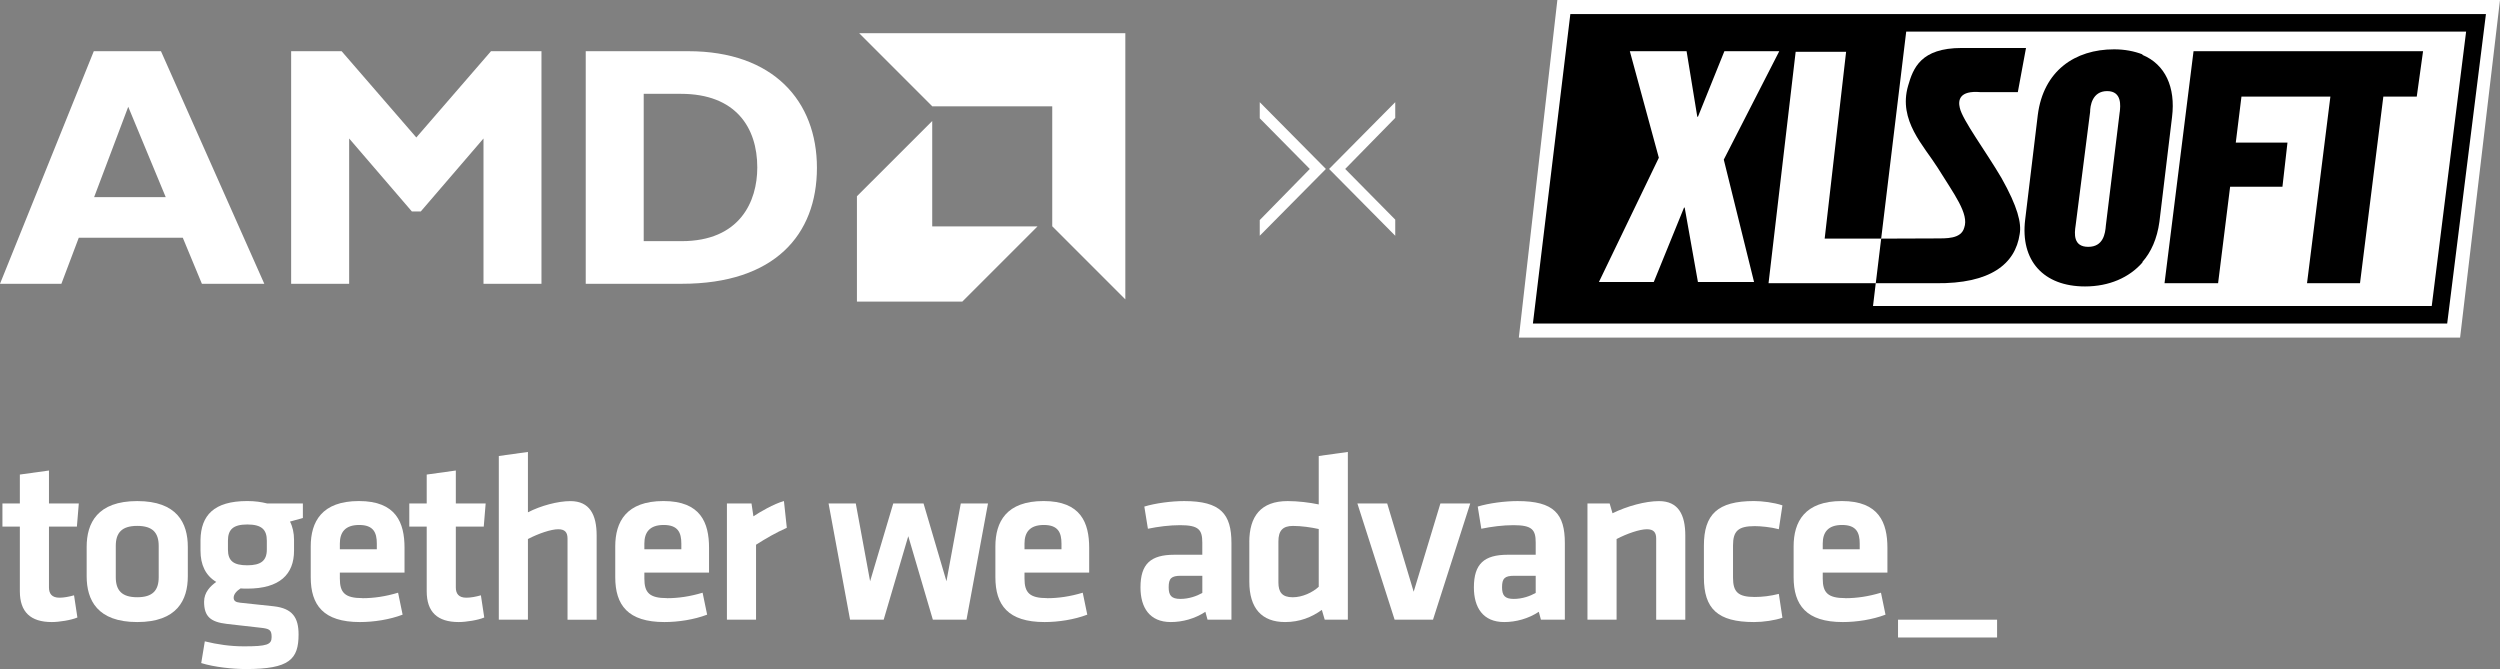 <?xml version="1.0" encoding="UTF-8"?>
<svg id="Layer_1" xmlns="http://www.w3.org/2000/svg" version="1.1" viewBox="0 0 760.71 203.59">
  <rect x="0" y="0" width="760.71" height="203.59" fill="#808080" stroke="none"/>
  <!-- Generator: Adobe Illustrator 29.0.0, SVG Export Plug-In . SVG Version: 2.1.0 Build 186)  -->
  <defs>
    <style>
      .st0 {
        fill: #fff;
      }
    </style>
  </defs>
  <g>
    <g>
      <path class="st0" d="M28.64,59.99l10.38-27.5,11.41,27.5h-21.79ZM48.98,15.58h-20.44L0,86.35h18.68l5.29-14.01h31.65l5.81,14.01h18.99L48.98,15.58Z"/>
      <polygon class="st0" points="147.12 42.14 147.12 86.35 164.76 86.35 164.76 15.58 149.4 15.58 126.68 41.83 103.95 15.58 88.59 15.58 88.59 86.35 106.24 86.35 106.24 42.14 125.33 64.35 128.03 64.35 147.12 42.14"/>
      <path class="st0" d="M207.39,73.38h-11.52V28.55h11.31c16.71,0,23.25,10.27,23.25,22.41,0,10.38-5.3,22.42-23.04,22.42M209.47,15.58h-31.24v70.77h29.26c28.23,0,41.09-14.95,41.09-35.28s-13.28-35.49-39.12-35.49"/>
      <polygon class="st0" points="283.68 32.36 320.18 32.36 320.18 68.85 342.42 91.1 342.42 10.11 261.44 10.11 283.68 32.36"/>
      <polygon class="st0" points="315.71 68.88 283.66 68.88 283.66 36.82 260.75 59.72 260.75 91.78 292.81 91.78 315.71 68.88"/>
    </g>
    <g>
      <g>
        <path class="st0" d="M23.54,187.9c-1.89.8-5.52,1.38-7.77,1.38-6.46,0-9.73-3.05-9.73-9.37v-19.68H.74v-7.04h5.3v-8.79l8.86-1.23v10.02h9.08l-.58,7.04h-8.5v18.52c0,1.89.87,3.12,3.2,3.12,1.31,0,2.9-.29,4.43-.73l1.02,6.75Z"/>
        <path class="st0" d="M41.76,189.28c-12.13,0-15.39-6.68-15.39-13.94v-8.93c0-7.26,3.27-13.94,15.39-13.94s15.39,6.68,15.39,13.94v8.93c0,7.26-3.27,13.94-15.39,13.94ZM41.76,160.02c-4.72,0-6.53,2.11-6.53,6.1v9.51c0,3.99,1.81,6.1,6.53,6.1s6.53-2.11,6.53-6.1v-9.51c0-3.99-1.82-6.1-6.53-6.1Z"/>
        <path class="st0" d="M73.21,179.04c-1.16.73-2.11,1.74-2.11,2.83,0,.94.58,1.38,1.96,1.52,3.92.44,6.1.65,10.24,1.09,5.74.65,7.55,3.48,7.55,8.57,0,7.55-2.76,10.53-15.97,10.53-4.07,0-9.66-.58-13.65-1.82l1.09-6.61c3.78.94,7.77,1.52,11.91,1.52,7.04,0,8.42-.51,8.42-2.83,0-2.18-.65-2.54-3.34-2.83-4.07-.44-5.74-.65-10.24-1.16-5.01-.58-6.97-2.25-6.97-6.75,0-2.9,1.96-4.79,3.7-6.03-3.27-1.96-4.79-5.23-4.79-9.51v-3.34c.15-7.33,3.99-11.76,14.23-11.76,2.4,0,4.28.29,6.03.73h10.89v4.43c-1.23.36-2.69.73-3.92,1.09.8,1.52,1.23,3.49,1.23,5.52v3.34c0,7.19-4.36,11.54-14.23,11.54-.73,0-1.38,0-2.03-.07ZM75.24,159.59c-4.36,0-5.88,1.6-5.88,4.94v2.69c0,3.49,1.74,4.79,5.88,4.79s5.95-1.38,5.95-4.79v-2.69c0-3.34-1.52-4.94-5.95-4.94Z"/>
        <path class="st0" d="M110.31,182.02c3.41,0,6.97-.51,10.82-1.67l1.38,6.68c-3.99,1.52-8.79,2.25-13,2.25-11.11,0-14.96-5.16-14.96-13.65v-9.37c0-7.48,3.34-13.8,14.67-13.8s13.87,6.61,13.87,14.23v7.55h-19.68v1.81c0,4.28,1.52,5.95,6.9,5.95ZM103.41,167.14h11.25v-1.74c0-3.34-1.02-5.66-5.37-5.66s-5.88,2.32-5.88,5.66v1.74Z"/>
        <path class="st0" d="M147.34,187.9c-1.89.8-5.52,1.38-7.77,1.38-6.46,0-9.73-3.05-9.73-9.37v-19.68h-5.3v-7.04h5.3v-8.79l8.86-1.23v10.02h9.08l-.58,7.04h-8.5v18.52c0,1.89.87,3.12,3.2,3.12,1.31,0,2.9-.29,4.43-.73l1.02,6.75Z"/>
        <path class="st0" d="M172.69,188.56v-24.69c0-1.89-.8-2.83-2.83-2.83-2.18,0-6.03,1.31-9.22,2.98v24.54h-8.86v-49.81l8.86-1.23v18.37c3.92-2.03,9.15-3.41,12.92-3.41,5.88,0,7.99,4.14,7.99,10.46v25.63h-8.86Z"/>
        <path class="st0" d="M202.97,182.02c3.41,0,6.97-.51,10.82-1.67l1.38,6.68c-3.99,1.52-8.79,2.25-13,2.25-11.11,0-14.96-5.16-14.96-13.65v-9.37c0-7.48,3.34-13.8,14.67-13.8s13.87,6.61,13.87,14.23v7.55h-19.68v1.81c0,4.28,1.52,5.95,6.9,5.95ZM196.07,167.14h11.25v-1.74c0-3.34-1.02-5.66-5.37-5.66s-5.88,2.32-5.88,5.66v1.74Z"/>
        <path class="st0" d="M239.42,160.6c-3.41,1.52-6.17,3.12-9.37,5.15v22.8h-8.86v-35.36h7.48l.58,3.92c1.96-1.31,6.17-3.78,9.29-4.65l.87,8.13Z"/>
        <path class="st0" d="M258.66,188.56l-6.54-35.36h8.28l4.36,23.67,7.04-23.67h9.22l6.97,23.67,4.36-23.67h8.28l-6.54,35.36h-10.24l-7.48-25.41-7.48,25.41h-10.24Z"/>
        <path class="st0" d="M318.64,182.02c3.41,0,6.97-.51,10.82-1.67l1.38,6.68c-3.99,1.52-8.79,2.25-13,2.25-11.11,0-14.96-5.16-14.96-13.65v-9.37c0-7.48,3.34-13.8,14.67-13.8s13.87,6.61,13.87,14.23v7.55h-19.68v1.81c0,4.28,1.52,5.95,6.9,5.95ZM311.74,167.14h11.25v-1.74c0-3.34-1.02-5.66-5.37-5.66s-5.88,2.32-5.88,5.66v1.74Z"/>
        <path class="st0" d="M374.69,188.56h-7.26l-.65-2.4c-3.2,2.11-6.97,3.12-10.53,3.12-6.46,0-9.22-4.43-9.22-10.53,0-7.19,3.12-9.95,10.31-9.95h8.5v-3.7c0-3.92-1.09-5.3-6.75-5.3-3.19,0-6.68.44-9.8,1.09l-1.09-6.75c3.34-1.02,8.2-1.67,12.13-1.67,11.11,0,14.38,3.92,14.38,12.78v23.31ZM365.84,175.2h-6.53c-2.9,0-3.7.8-3.7,3.48,0,2.47.8,3.56,3.56,3.56,2.61,0,5.01-.87,6.68-1.82v-5.23Z"/>
        <path class="st0" d="M380.14,164.96c0-7.84,3.49-12.49,11.69-12.49,3.12,0,6.68.44,9.44,1.02v-14.74l8.86-1.23v51.04h-7.04l-.87-2.98c-3.12,2.25-6.75,3.7-11.18,3.7-7.12,0-10.89-4.21-10.89-12.27v-12.05ZM401.27,160.97c-2.32-.51-5.3-.94-7.84-.94-3.19,0-4.43,1.52-4.43,4.72v12.49c0,2.9,1.09,4.5,4.36,4.5,2.91,0,6.03-1.45,7.91-3.2v-17.57Z"/>
        <path class="st0" d="M436.05,188.56h-11.69l-11.33-35.36h9.07l8.06,26.86,8.13-26.86h9.08l-11.33,35.36Z"/>
        <path class="st0" d="M476.14,188.56h-7.26l-.65-2.4c-3.19,2.11-6.97,3.12-10.53,3.12-6.46,0-9.22-4.43-9.22-10.53,0-7.19,3.12-9.95,10.31-9.95h8.5v-3.7c0-3.92-1.09-5.3-6.75-5.3-3.2,0-6.68.44-9.8,1.09l-1.09-6.75c3.34-1.02,8.2-1.67,12.13-1.67,11.11,0,14.38,3.92,14.38,12.78v23.31ZM467.28,175.2h-6.53c-2.91,0-3.7.8-3.7,3.48,0,2.47.8,3.56,3.56,3.56,2.61,0,5.01-.87,6.68-1.82v-5.23Z"/>
        <path class="st0" d="M503.95,188.56v-24.69c0-1.89-.8-2.83-2.83-2.83-2.18,0-6.03,1.31-9.22,2.98v24.54h-8.86v-35.36h6.75l.87,2.98c4.43-2.18,10.02-3.7,14.16-3.7,5.88,0,7.99,4.14,7.99,10.46v25.63h-8.86Z"/>
        <path class="st0" d="M518.47,175.7v-9.66c0-9.51,4.14-13.58,15.25-13.58,2.47,0,6.03.44,8.64,1.31l-1.09,7.26c-2.4-.65-5.59-.94-7.33-.94-5.08,0-6.61,1.52-6.61,5.88v9.8c0,4.36,1.52,5.88,6.61,5.88,2.25,0,4.79-.29,7.33-.94l1.09,7.26c-2.32.8-5.74,1.31-8.64,1.31-11.11,0-15.25-4.07-15.25-13.58Z"/>
        <path class="st0" d="M561.53,182.02c3.41,0,6.97-.51,10.82-1.67l1.38,6.68c-3.99,1.52-8.79,2.25-13,2.25-11.11,0-14.96-5.16-14.96-13.65v-9.37c0-7.48,3.34-13.8,14.67-13.8s13.87,6.61,13.87,14.23v7.55h-19.68v1.81c0,4.28,1.52,5.95,6.9,5.95ZM554.63,167.14h11.25v-1.74c0-3.34-1.02-5.66-5.37-5.66s-5.88,2.32-5.88,5.66v1.74Z"/>
      </g>
      <rect class="st0" x="577.54" y="188.56" width="30.14" height="5.42"/>
    </g>
    <polygon class="st0" points="383.32 31.09 403.45 51.41 383.32 71.74 383.32 66.96 398.55 51.41 383.32 35.99 383.32 31.09"/>
    <polygon class="st0" points="424.55 71.74 404.42 51.41 424.55 31.09 424.55 35.87 409.32 51.41 424.55 66.83 424.55 71.74"/>
  </g>
  <g>
    <path class="st0" d="M748.57,102.72L760.71,0h-286.83l-11.72,102.72h286.41Z"/>
    <g>
      <polygon points="737.3 15.57 735.38 29.4 725.21 29.4 718.11 86.18 701.99 86.18 709.1 29.4 682.04 29.4 680.31 43.4 696.04 43.4 694.51 56.83 678.59 56.83 674.93 86.18 658.63 86.18 667.46 15.57 737.3 15.57"/>
      <path d="M572.41,72.61l16.25-.06c3.64,0,8.06.19,9.02-3.26,1.53-4.22-3.07-10.17-8.06-18.23-4.22-6.71-12.08-14.39-9.02-24.94,1.54-5.37,3.84-11.52,16.31-11.52h19.57l-2.49,13.44h-7.09c-5.37,0-3.46,0-4.22,0-6.53-.58-6.91,2.49-6.34,4.79.77,3.65,8.06,13.44,12.66,21.3,4.98,8.83,6.14,13.81,5.56,17.08-1.34,9.21-9.01,15.16-25.51,14.97h-18.28"/>
      <path d="M477.83,4.28l-11.39,94.16h278.2l11.79-94.16h-278.61ZM516.65,85.8l-4.03-22.64h-.19l-9.21,22.64h-16.69l18.23-37.8-8.83-32.43h17.27l3.26,19.96h.2l8.05-19.96h16.7l-16.89,33,9.21,37.23h-17.07ZM570.76,86.17h-32.62s8.25-70.4,8.25-70.4h15.35l-6.52,56.84h17.19l7.62-63h170.37l-10.46,83.5h-170.01l.83-6.94Z"/>
      <path d="M651.91,16.69v-.15c-2.49-.96-5.37-1.53-8.63-1.53-11.9,0-21.49,6.53-23.21,19.96l-3.84,31.85c-1.53,12.47,5.56,20.34,18.22,20.34,7.3,0,13.43-2.68,17.46-7.29v-.17c2.64-3.01,4.47-7.05,5.17-12.25l3.84-31.85c1.12-9.09-2.09-16.02-9.01-18.9ZM645,34.05l-4.22,34.54c-.19,2.49-.77,6.52-5.37,6.52s-4.22-4.03-3.83-6.52l4.41-34.54c0-1.72.58-6.33,5.18-6.33s4.03,4.61,3.84,6.33Z"/>
    </g>
  </g>
</svg>